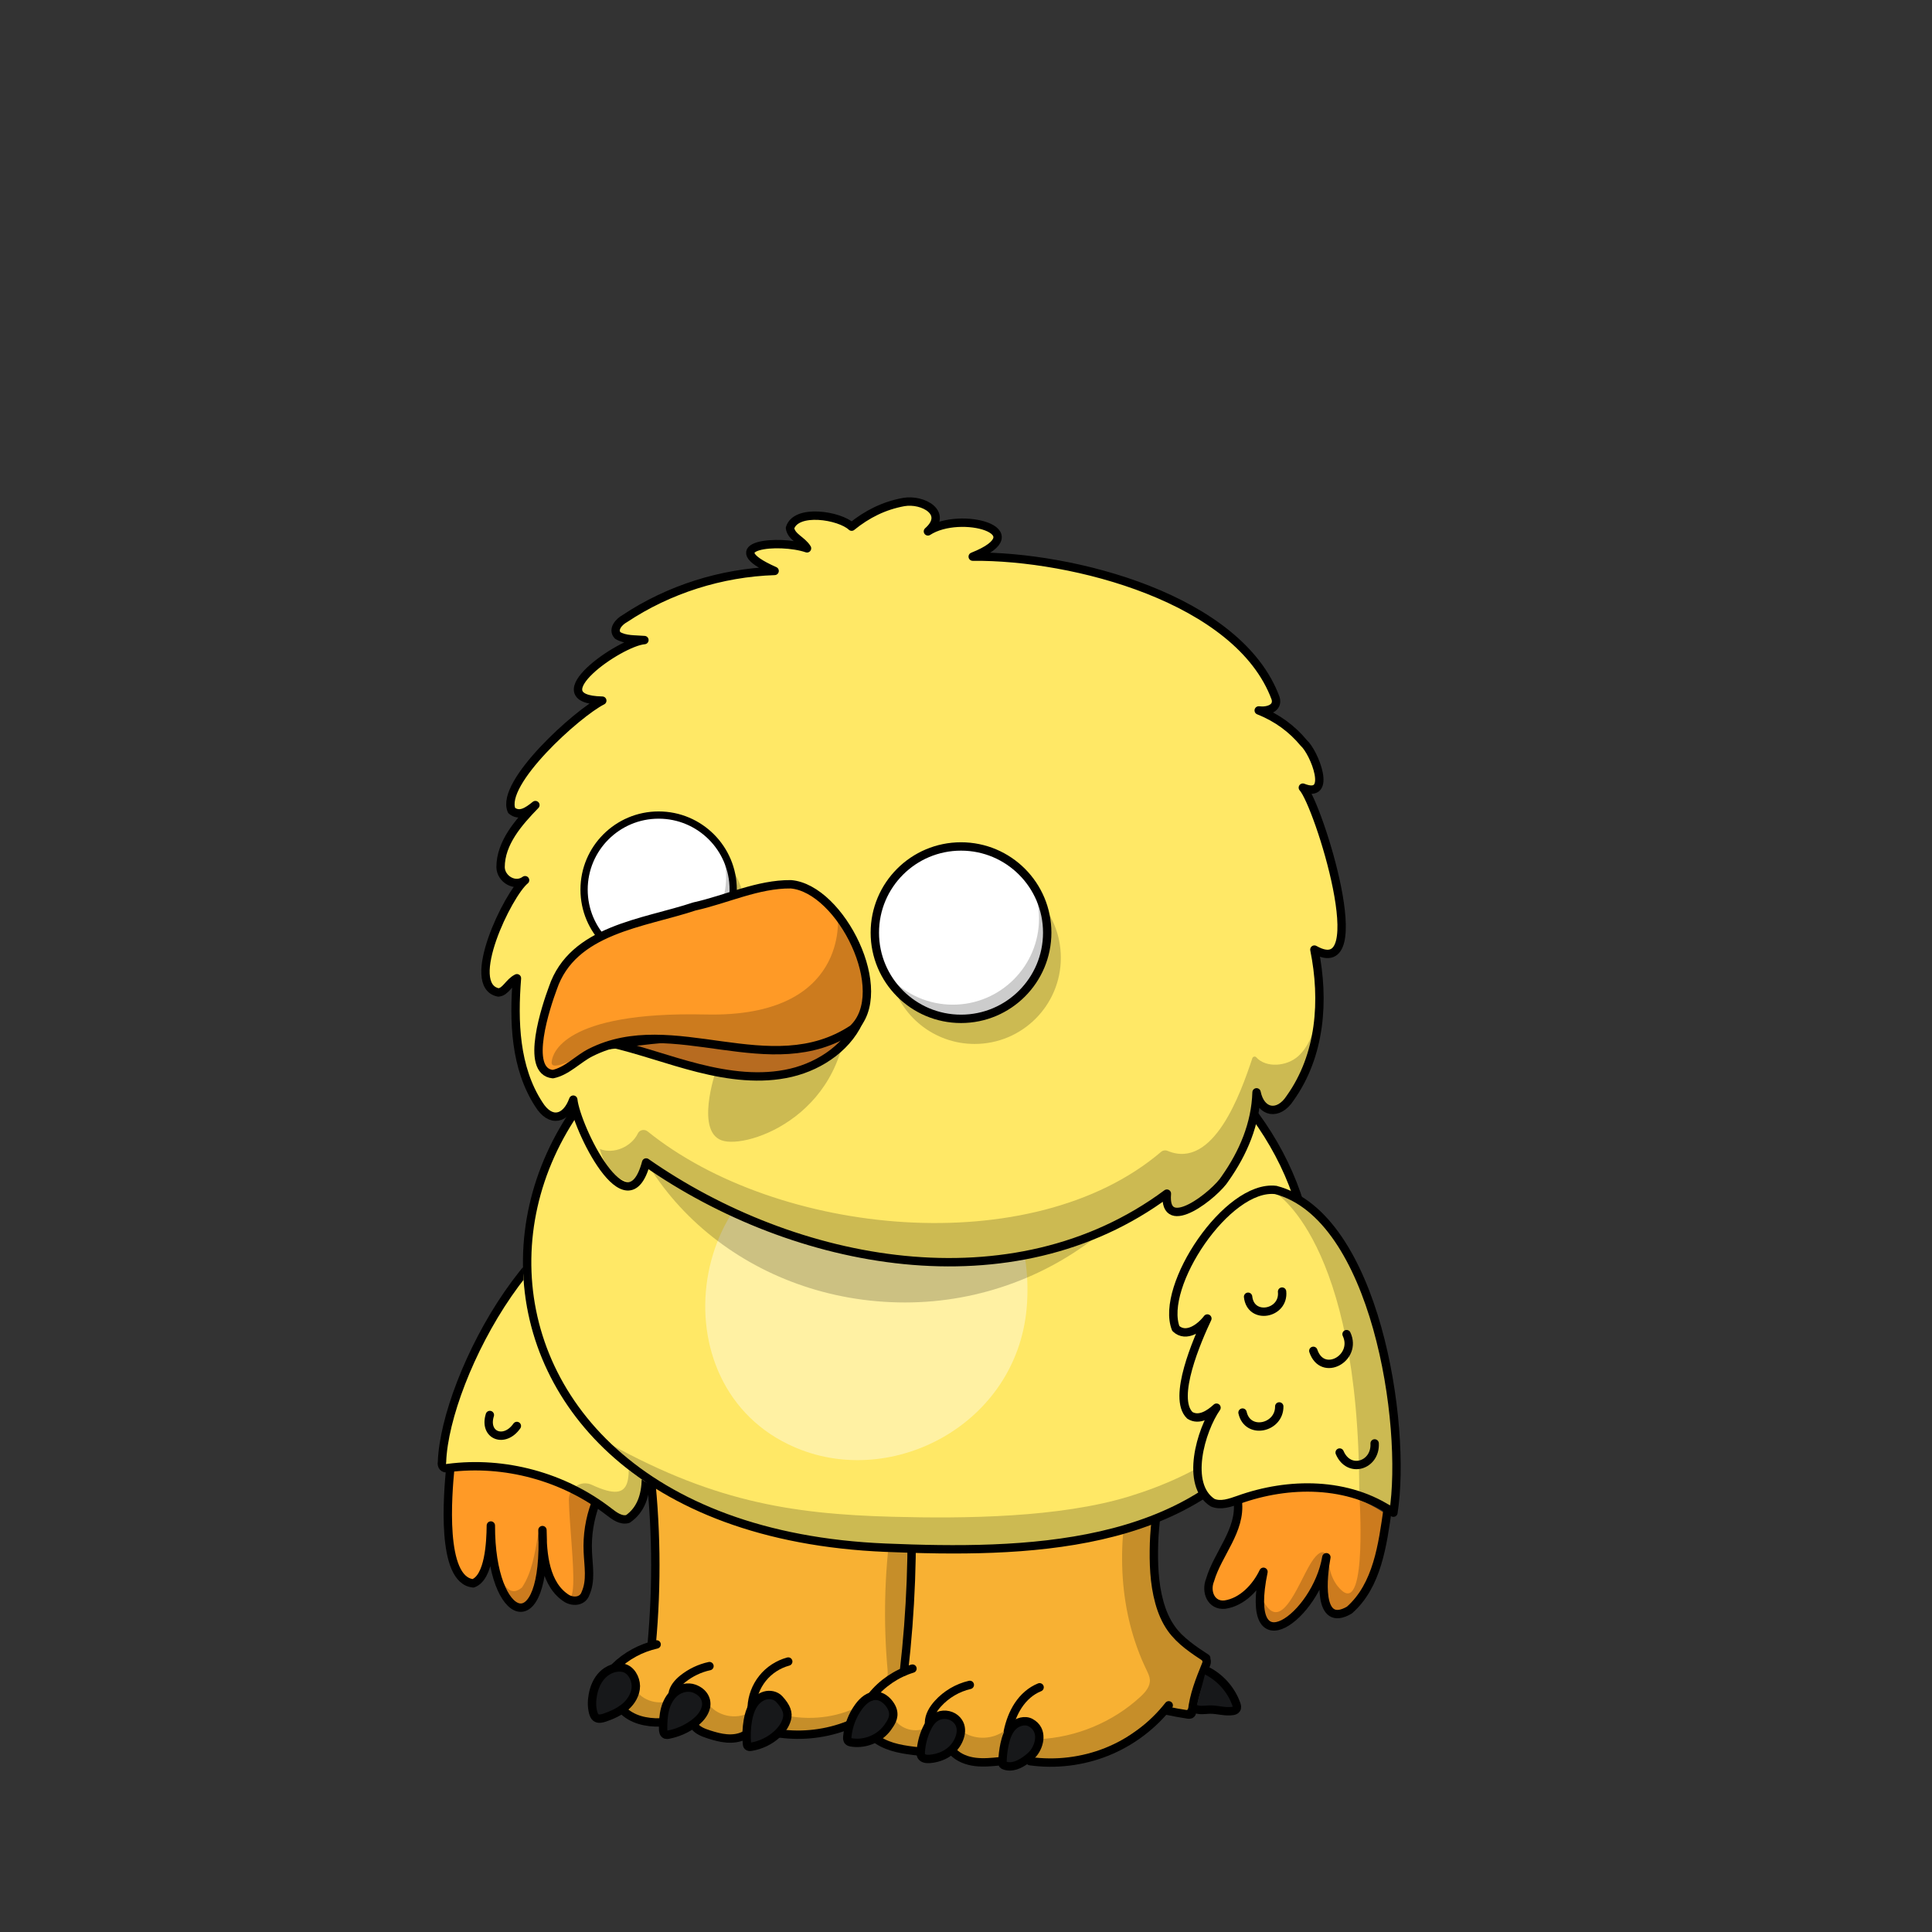 <svg xmlns="http://www.w3.org/2000/svg" xmlns:xlink="http://www.w3.org/1999/xlink" viewBox="0 0 3000 3000" width="100%" height="100%"><rect x="0" y="0" width="3000" height="3000" fill="#333333" stroke="none"/> <g id="Claws-Orange" class="legs">  <defs>   <style>    .leg-color {     fill: #f8b133;    }   </style>  </defs>  <g>   <g id="leg-color">    <path class="leg-color" d="M1016.12,2203.66c-7.74,4.52-11.87,13.42-12.9,22.32-1.03,8.9,.77,17.81,2.32,26.45,17.03,93.54,20.52,189.54,10.45,284.12-.39,3.74-.9,7.74-2.97,10.97-2.71,4.26-7.48,6.45-12,8.77-14.71,7.48-28.13,17.68-39.22,29.81,14.97,0,27.1,15.1,27.35,30.06,.26,14.97-8.77,28.9-20.26,38.58,14.97,12,34.32,18.32,54.58,17.68,6.71-14.58,14.19-28.77,22.19-42.58,6.97-12,15.1-24.39,27.74-29.93-7.61,4.26-13.55,11.23-16.64,19.22,10.32-2.58,22.32-1.81,30.19,5.42,7.48,6.97,9.29,18.32,7.1,28.39-2.19,10.06-7.61,18.84-13.03,27.48,13.93,7.87,29.55,13.03,45.55,15.1,8.39,1.03,17.81,1.03,24.39-4.39,6.71-5.55,8.39-14.97,10.58-23.48,4.26-16.77,15.48-35.22,32.77-35.22,11.87,0,22.19,9.81,25.55,21.16,3.23,11.35,.26,23.87-5.29,34.32,13.42,10.58,32.64,8,49.42,4.9,18.58-3.35,38.32-7.48,51.61-20.77,12.77-12.64,20.13-33.68,37.81-36.39,14.19-2.19,27.74,10.71,29.42,25.03,1.68,14.32-6.32,28.39-17.29,37.55,14.06,11.61,32,18.58,50.19,19.35,2.45,.13,5.16,.13,7.35-1.03,4.64-2.32,5.94-8.26,7.1-13.29,2.97-13.42,9.16-26.84,20.52-34.45,11.35-7.61,28.9-6.97,36.9,4.13,8.64,12.13,2.58,29.16-4.9,41.55-2.97,8.77,8.13,15.35,17.16,17.16,15.1,3.1,30.71,3.61,46.06,1.55,2.58-.39,5.29-.77,7.35-2.45,2.45-2.06,3.23-5.42,3.87-8.52,1.94-9.94,3.1-20.13,7.35-29.42,4.26-9.16,12.26-17.42,22.32-18.71,13.55-1.68,26.19,10.84,27.1,24.52,.9,13.55-8.13,26.58-20,33.16,35.87,14.06,77.03,7.1,112-8.9,34.97-16,65.42-40.39,96.64-62.97,1.94-1.42,4-2.84,6.32-3.61,8.26-2.45,16.52,5.03,25.03,4,9.03-1.16,14.06-10.84,17.42-19.35,6.97-17.29,13.81-34.58,20.77-51.87,.77-1.94,1.55-4,1.42-6.06-.26-3.1-2.45-5.55-4.64-7.87-13.29-14.06-26.45-28.39-39.48-42.71-10.84-11.87-21.81-24-28.51-38.58-8-17.68-9.03-37.55-8.77-56.9,.26-17.93,1.29-35.87,3.74-51.22,1.94-50.84,8.52-101.42,17.93-150.57,.13-10.84-8.26-23.1-18.84-25.93-58.71-16.13-93.29-65.8-378.05-65.8s-400.76,60.26-400.76,60.26Z" />   </g>   <g>    <path d="M924.51,2631.26c19.48,11.74,46.45,9.29,63.35-5.94,13.42,18.84,42.71,24,61.68,10.71,11.61,15.35,34.84,20.64,51.87,11.61,15.61,19.22,46.71,23.35,66.84,8.77,13.93,13.93,37.29,17.29,54.58,7.87,40.77,8,84.38,1.03,117.41-18.45,10.32-10.84,20.64-21.68,30.84-32.51,2.45-2.58,5.03-5.29,6.32-8.77,1.42-3.87,1.03-8.26,.77-12.39-6.58-73.55-4.77-147.87,5.16-221.02,2.97-22.19,6.84-44.51,14.97-65.55,1.16-3.23,2.84-6.58,5.81-8.13,4.26-2.19,9.81,.65,12.13,4.9,2.45,4.13,2.58,9.16,2.58,14.06,1.16,79.48-1.42,158.83-7.74,238.06-.65,8.64-1.42,17.29-4.52,25.42-7.1,18.84-25.16,30.71-41.16,42.71-7.61,5.68-15.23,12-19.48,20.52-4.26,8.52-4.39,19.74,2.19,26.71,9.94,10.58,27.35,5.42,40.64-.52,10.06,16.13,33.42,22.32,50.06,13.16,10.45,20.13,42.19,24.13,57.29,7.35,19.61,12.64,47.22,11.1,65.29-3.61,11.74,13.93,32.39,19.48,51.48,14.32,58.06-2.58,115.09-26.32,157.8-65.67,7.74-7.1,15.61-16.13,14.84-26.58-.39-5.16-2.71-9.94-4.9-14.58-44-90.71-47.09-194.31-24.13-292.5,6.32-26.97,34.06-91.87,38.45-92,7.61-.13,16.77,20.39,18.06,28s-.9,15.23-2.84,22.71c-17.81,66.45-21.42,136.64-10.58,204.64,3.74,23.74,9.42,47.61,21.29,68.64,11.87,21.03,30.58,38.84,53.8,45.42-2.19,5.55-4.52,11.1-6.71,16.77,28.64,5.03,51.61,32.13,52,61.16-21.29-5.94-46.45-11.23-63.87,2.32-2.58,2.06-5.03,4.52-8.13,5.68-9.03,3.48-18.19-4.9-27.74-5.81-10.19-1.03-19.1,6.58-26.84,13.16-43.61,36.9-99.09,60.51-156.12,64-17.29,1.03-34.97,.39-51.48,5.55-6.71,2.06-13.29,5.16-20.26,4.65s-14.32-6.32-13.16-13.16c-23.74,14.32-57.16,9.81-76.13-10.45-10.84,7.1-24.26,10.06-37.03,8.13-3.74-.52-7.61-1.68-10.06-4.52-2.45-2.84-2.58-7.87-.13-10.06-19.23,1.94-38.97-1.81-56.26-10.58-4.39-2.19-8.9-4.9-13.81-4.52-6.71,.52-11.74,6.71-18.32,8.64-8.64,2.71-18.58-3.35-21.55-11.87-2.97-8.52,.26-18.45,6.58-24.9-20.9,14.84-46.19,23.35-71.87,24.39-18.32,.65-37.42-2.32-54.58,4.13-8.77,3.35-16.9,9.03-26.19,9.81-9.29,.77-20.26-7.23-17.55-16.26-26.06,14.06-61.42,8.13-81.55-13.68-9.29,6.58-19.61,11.74-30.32,15.35-4,1.29-8.77,2.32-12.39,0-8-5.29-.13-18.32-3.48-27.22-21.42,9.29-48.51,3.1-63.74-14.58-9.16,6.71-19.35,13.81-30.71,12.64-11.1-1.16-20.65-15.61-8.77-36.13Z" style="isolation: isolate; opacity: .2;"/>   </g>   <g>    <path d="M1414.3,2312.69c3.74,94.45,.13,189.15-10.71,283.09" style="fill: none; stroke: #000; stroke-linecap: round; stroke-linejoin: round; stroke-width: 13px;"/>    <path d="M1011.87,2553.97c8.77-94.06,7.48-189.02-4-282.83-2.71-22.45-4.52-60.9,2.71-67.22h0s94.45-60.64,406.44-60.64,397.79,78.96,397.79,78.96c0,0-21.29,120.38-22.84,173.67-.9,30.97,0,62.32,8.26,92.13,4,14.45,9.81,28.52,18.58,40.77,13.81,19.35,34.32,32.9,54.19,45.93" style="fill: none; stroke: #000; stroke-linecap: round; stroke-linejoin: round; stroke-width: 13px;"/>    <path d="M967.74,2589.84c-11.48-2.45-23.87,2.45-32.13,10.84-8.39,8.39-13.03,19.74-15.1,31.35-1.68,9.16-1.81,18.71,.65,27.61,.77,2.71,1.94,5.68,4.13,7.35,3.87,2.97,9.42,1.55,14.06,0,11.48-4,22.97-9.16,32.13-17.16,9.16-8.13,15.87-19.61,15.87-31.74-.13-12.26-7.87-25.81-19.61-28.26Z" style="fill: #17181a; stroke: #000; stroke-linecap: round; stroke-linejoin: round; stroke-width: 13px;"/>    <path d="M1078.06,2622.1c-9.68-3.61-21.16-.9-29.29,5.42s-13.29,16-16,26.06c-2.71,10.06-3.1,20.52-3.1,30.84,0,3.61,.65,8,4.13,9.16,1.29,.39,2.84,.26,4.13,0,14.06-2.71,27.48-8.52,39.1-17.03,8.77-6.45,16.64-14.84,19.1-25.42,2.45-10.58-2.45-23.1-18.06-29.03Z" style="fill: #17181a; stroke: #000; stroke-linecap: round; stroke-linejoin: round; stroke-width: 13px;"/>    <path d="M1210.18,2638.48c-5.55-6.06-14.71-7.87-22.58-5.55-7.87,2.32-14.32,8.26-18.45,15.23s-6.45,15.1-7.87,23.1c-2.06,12-2.58,24.26-1.42,36.39,.13,1.29,.26,2.71,1.16,3.61,1.42,1.55,3.74,1.42,5.68,1.03,14.71-2.45,28.64-9.16,39.74-19.22,7.1-6.45,13.03-14.45,15.48-23.74,2.45-9.29-.39-18.45-11.74-30.84Z" style="fill: #17181a; stroke: #000; stroke-linecap: round; stroke-linejoin: round; stroke-width: 13px;"/>    <path d="M1381.4,2646.22c-4.9-6.71-12.13-12.39-20.39-12.9-11.23-.77-20.9,7.61-27.61,16.77-9.94,13.55-16.13,29.81-17.68,46.45-.26,2.58-.26,5.55,1.68,7.23,1.16,1.16,2.84,1.42,4.39,1.81,18.45,3.1,38.19-3.48,51.22-16.9,3.35-3.35,6.19-7.23,8.77-11.35,4.64-7.23,9.42-17.55-.39-31.1Z" style="fill: #17181a; stroke: #000; stroke-linecap: round; stroke-linejoin: round; stroke-width: 13px;"/>    <path d="M1483.46,2668.55c-8.26-6.84-20.9-7.87-29.93-2.32-7.1,4.26-11.74,11.74-15.1,19.35-4.9,10.71-7.74,22.32-8.64,34.19-.13,2.32-.26,4.77,.77,6.84,2.19,4.39,8.26,5.03,13.16,4.65,14.32-1.16,28.64-7.1,37.93-18.19,9.16-10.97,17.16-31.61,1.81-44.51Z" style="fill: #17181a; stroke: #000; stroke-linecap: round; stroke-linejoin: round; stroke-width: 13px;"/>    <path d="M1600.49,2675c-8.9-4.9-20.64-1.42-27.74,5.68-7.23,7.23-10.58,17.29-12.77,27.1-2.06,9.55-3.23,19.35-3.35,29.16,0,1.03,0,2.06,.52,2.84,.52,.65,1.29,1.03,2.06,1.42,5.68,2.32,12.26,2.06,18.06,.13s11.23-5.16,16.13-8.77c4.13-2.97,8-6.19,11.23-10.06,10.19-12.39,15.74-36.64-4.13-47.48Z" style="fill: #17181a; stroke: #000; stroke-linecap: round; stroke-linejoin: round; stroke-width: 13px;"/>    <path d="M1019.61,2553.45c-24.39,5.42-47.09,17.68-64.9,35.22" style="fill: none; stroke: #000; stroke-linecap: round; stroke-linejoin: round; stroke-width: 13px;"/>    <path d="M965.93,2654.35c7.35,7.87,17.16,13.29,27.48,16.39s21.16,4.13,32,3.87" style="fill: none; stroke: #000; stroke-linecap: round; stroke-linejoin: round; stroke-width: 13px;"/>    <path d="M1101.67,2587.13c-15.1,3.23-29.29,10.06-41.29,19.61-7.61,6.19-14.71,14.19-16,23.87" style="fill: none; stroke: #000; stroke-linecap: round; stroke-linejoin: round; stroke-width: 13px;"/>    <path d="M1077.41,2678.87c5.03,7.87,14.45,11.48,23.35,14.32,8.9,2.84,17.93,5.42,27.35,6.19,9.29,.77,18.97-.26,27.35-4.52" style="fill: none; stroke: #000; stroke-linecap: round; stroke-linejoin: round; stroke-width: 13px;"/>    <path d="M1167.21,2650.74c.77-16.13,6.71-32,16.9-44.64,10.06-12.64,24.26-21.81,39.87-26.06" style="fill: none; stroke: #000; stroke-linecap: round; stroke-linejoin: round; stroke-width: 13px;"/>    <path d="M1210.18,2691.64c36.13,5.03,73.67,.52,107.61-13.03" style="fill: none; stroke: #000; stroke-linecap: round; stroke-linejoin: round; stroke-width: 13px;"/>    <path d="M1416.88,2591c-24.9,7.61-47.35,22.84-63.48,43.09" style="fill: none; stroke: #000; stroke-linecap: round; stroke-linejoin: round; stroke-width: 13px;"/>    <path d="M1363.21,2702.09c18.58,12.13,41.55,15.1,63.48,17.55" style="fill: none; stroke: #000; stroke-linecap: round; stroke-linejoin: round; stroke-width: 13px;"/>    <path d="M1505.91,2616.29c-18.97,4.39-36.51,14.71-49.55,29.16-7.35,8.13-13.55,18.19-13.81,29.16" style="fill: none; stroke: #000; stroke-linecap: round; stroke-linejoin: round; stroke-width: 13px;"/>    <path d="M1479.98,2720.41c8.9,9.16,21.68,13.93,34.45,15.48s25.68,.26,38.45-1.03" style="fill: none; stroke: #000; stroke-linecap: round; stroke-linejoin: round; stroke-width: 13px;"/>    <path d="M1614.29,2620.03c-13.55,5.42-24.9,15.61-33.03,27.87s-13.16,26.19-16.26,40.51" style="fill: none; stroke: #000; stroke-linecap: round; stroke-linejoin: round; stroke-width: 13px;"/>    <path d="M1814.8,2648.03c-25.03,31.87-58.45,57.03-96.13,72.13-37.68,15.1-79.22,20.13-119.22,14.58" style="fill: none; stroke: #000; stroke-linecap: round; stroke-linejoin: round; stroke-width: 13px;"/>    <path d="M1811.7,2656.29c10.84,2.32,21.68,4.26,32.64,5.94,1.94,.26,4.26,.52,5.55-1.03,.9-1.03,1.03-2.32,1.16-3.74,2.45-25.03,12-48.9,21.42-72.13,1.03-2.45,1.94-5.29,.77-7.61" style="fill: none; stroke: #000; stroke-linecap: round; stroke-linejoin: round; stroke-width: 13px;"/>    <path d="M1872.73,2593.71c21.68,10.45,38.97,29.81,46.97,52.39,.9,2.45,1.68,5.42,.13,7.74-1.16,1.94-3.61,2.58-5.81,2.97-11.61,1.81-23.35-2.32-35.1-2.19-7.48,.13-15.1,1.81-22.06-.77" style="fill: #17181a; stroke: #000; stroke-linecap: round; stroke-linejoin: round; stroke-width: 13px;"/>   </g>  </g> </g> <g id="Budgie" class="body">  <defs>   <style>    .arm-back {     clip-path: url(#body-mask);    }    .body-color {     fill: #ffe866;    }   </style>   <clipPath id="body-mask">    <path d="M-4.12-7.09V3001.65H3004.63V-7.09H-4.12ZM1984.53,2213.42c-.08,.16-.17,.31-.27,.47-30.48,47.42-70.8,86.66-119.83,116.65-43.22,26.43-94.82,46.6-153.36,59.93-73.99,16.86-151.98,21.84-229.08,21.84-36,0-71.79-1.09-106.93-2.55-90.37-3.74-173.08-18.89-245.8-45.04-67.81-24.38-126.72-58.18-175.09-100.46-89.63-78.33-140.09-183.92-142.08-297.32-1-56.94,10.08-113.17,32.93-167.11,23.43-55.3,58.2-105.64,103.34-149.61,99.49-96.9,240.89-154.94,408.92-167.84,116.72-14.3,236.82,3.55,347.32,51.62,53.09,23.1,102.19,52.5,145.91,87.4,44.3,35.34,82.05,75.5,112.19,119.35,47.12,68.55,73.82,142.75,79.36,220.52,6,84.22-13.36,169.06-57.53,252.15Z" style="fill: #78ff31;"/>   </clipPath>  </defs>  <g>   <path class="body-color" d="M1357.92,1488.85c-699.33,69.67-742.16,875.71,17.42,914.42,213.54,10.84,484.88,9.42,603.46-192.9,230.7-393.66-204.64-763.07-620.88-721.52Z" />   <path d="M1300.76,1774.52c-240.89,40.26-283.6,390.82-56.26,477.01,150.83,57.16,339.47-46.19,350.31-228.38,11.23-187.61-128.38-276.38-294.05-248.64Z" style="fill: #fff; isolation: isolate; opacity: .4;"/>   <path d="M2009.37,2128.95c-48.13,101.42-149.16,162.06-256.51,194.83-107.35,32.77-253.93,34.45-366.18,31.48-160.64-4.26-284.89-24.39-455.59-122.06,71.74,61.55,161.8,119.35,253.93,140.64s202.44,33.93,296.89,35.35c106.06,1.68,208.77-7.1,307.21-46.45,98.45-39.35,191.22-109.16,220.25-233.8Z" style="isolation: isolate; opacity: .2;"/>   <path d="M1357.92,1488.85c-700.75,53.68-743.33,882.93,17.42,914.42,213.67,8.9,476.63,4.39,603.46-192.9,214.18-402.95-205.67-772.49-620.88-721.52Z" style="fill: none; stroke: #000; stroke-linecap: round; stroke-linejoin: round; stroke-width: 13px;"/>      <path id="neck-shadow" d="M1704.6,1534c-110.5-48.07-230.6-65.92-347.32-51.62-166.84,12.81-307.41,70.12-406.78,165.79,24.12,210.34,218.57,374.29,454.89,374.29s441.43-173.08,456.49-391.73c-3.75-3.14-7.52-6.26-11.37-9.32-43.72-34.9-92.82-64.3-145.91-87.4Z" style="opacity: .2;"/>  </g> </g> <g id="Big-Bird-Arms" class="arms">  <defs>   <style>   </style>  </defs>  <g>   <g class="arm-front">    <g>     <path class="arm-color" d="M2004.61,1857.98c-15.48-9.16-35.22-8.9-52.26-2.97-16.9,6.06-31.61,17.29-44.77,29.68-20.9,19.61-38.97,42.06-51.61,65.93-16.77,30.45-34.06,63.22-30.84,97.8,.65,6.06,2.06,12.64,6.97,16.39,6.45,5.03,16.13,2.58,22.84-1.81,6.84-4.39,12.64-10.58,20.13-13.93-16.13,39.22-32.26,79.22-35.35,121.67-.77,9.29-.26,19.74,6.45,26.32,6.19,6.19,16.52,6.71,24.9,3.48,8.26-3.1,15.1-9.16,21.68-15.1-15.87,31.35-32,64.13-32.13,99.22,0,16.52,4.64,34.71,18.45,43.74,18.97,12.39,43.61,2.19,64.64-5.94,45.16-17.55,95.87-24.77,142.32-11.23,26.71,7.87,51.09,22.19,75.09,36.26,10.58-17.29,10.06-38.97,9.03-59.22-3.61-70.06-10.19-140.25-27.74-208.25-17.68-67.87-46.71-133.67-91.74-187.48-10.58-12.39-23.35-21.16-46.06-34.58Z" style="fill: #ffe866;"/>     <path d="M2154.8,2352.93c-1.16,25.29-8.39,49.93-16,74.06-8.64,27.1-19.23,56-43.22,71.35-9.16,5.81-22.32,8.77-29.81,.9-2.45-2.58-4-6.06-5.03-9.29-4-10.84-6.71-22.06-8.26-33.55-13.29,29.55-38.45,53.68-68.38,66.06-3.48,1.42-7.23,2.71-10.97,1.81-5.29-1.29-8.64-6.58-10.84-11.48-7.1-15.87-9.81-33.81-7.74-51.22-8.52,8.77-17.29,17.81-28.26,23.1-11.1,5.29-24.9,6.45-34.97-.39-14.06-9.42-15.74-29.81-10.19-45.68,5.55-16,16.77-29.03,24.64-43.87,7.35-13.81,11.74-29.29,12.77-45.03,.39-4.52,.39-9.29,2.97-13.03,2.45-3.74,6.97-5.68,11.23-7.35,70.71-28,155.61-23.22,222.06,23.61Z" style="fill: #ff9a26;"/>    </g>    <g>     <path d="M1874.81,2047.39c-10.84,14.19-32.77,30.71-49.03,15.48-25.42-65.03,79.74-223.99,155.22-215.09,154.83,40.39,204.25,363.73,182.7,501.14-69.8-48.51-162.7-48-240.51-20-13.03,4.52-27.48,9.81-40.26,4.39-43.22-27.74-18.32-112.51,6.06-147.48-10.71,9.94-27.1,20.9-41.42,11.87-27.87-26.97,11.87-117.67,27.22-150.32Z" style="fill: none; stroke: #000; stroke-linecap: round; stroke-linejoin: round; stroke-width: 13px;"/>     <path d="M2154.8,2342.99c-7.87,54.97-15.87,118.83-59.48,157.16-50.84,29.55-40.9-54.45-35.74-82.06-15.35,91.61-129.41,176.38-97.67,22.58-11.35,23.87-33.03,47.09-60,50.97-21.42,2.19-30.19-20.13-22.97-38.06,12-41.16,48.39-77.16,43.1-122.32" style="fill: none; stroke: #000; stroke-linecap: round; stroke-linejoin: round; stroke-width: 13px;"/>     <g>      <path d="M2134.54,2241.32c1.81,34.19-40,47.74-54.32,14.19" style="fill: none; stroke: #000; stroke-linecap: round; stroke-linejoin: round; stroke-width: 13px;"/>      <path d="M1986.42,2183.9c.39,33.68-49.16,44.77-57.03,9.55" style="fill: none; stroke: #000; stroke-linecap: round; stroke-linejoin: round; stroke-width: 13px;"/>      <path d="M2090.93,2071.65c17.42,37.16-37.42,68-51.61,25.93" style="fill: none; stroke: #000; stroke-linecap: round; stroke-linejoin: round; stroke-width: 13px;"/>      <path d="M1990.8,2005.59c3.61,34.71-48.77,44.77-52.77,8" style="fill: none; stroke: #000; stroke-linecap: round; stroke-linejoin: round; stroke-width: 13px;"/>     </g>    </g>    <path d="M1978.48,1850.85s132.14,73.41,132.14,466.45c0,0,13.06,187.92-27.11,152.47-19.2-16.94-20.33-44.05-20.33-44.05,0,0-3.39-31.62-23.72-4.52s-48.56,120.85-77.93,64.38c0,0-2.26,70.02,48.56,20.33s46.31-68.89,46.31-68.89c0,0-7.91,83.58,31.62,65.51s59.86-124.24,64.38-141.18,15.81-16.94,16.94-32.75,0-440.47-190.87-477.74Z" style="opacity: .2;"/>   </g>   <g class="arm-back">    <g>     <path class="arm-color" d="M988.9,1872.32c-30.71-4.9-60.77,10.45-87.74,25.93-20.39,11.74-41.03,24.26-57.03,42.97-84.77,88.38-141.93,202.7-161.93,323.47-.77,4.39-1.16,9.55,2.06,12.64,3.1,2.84,7.74,2.32,11.74,1.55,21.16-3.61,42.32-7.35,63.74-6.71,30.71,.9,60.38,10.84,89.54,20.64,24.9,8.39,49.93,16.9,72.13,30.97,15.23,9.68,28.9,21.93,44.9,30.32,2.71,1.42,5.55,2.71,8.52,2.58,5.81-.39,9.68-6.06,12.39-11.35,19.61-38.84,22.97-85.67,9.03-126.96,2.58,8.64,10.32,15.74,19.23,17.55,8.9,1.81,18.71-1.55,24.52-8.52,4.64-5.42,6.71-12.52,8.39-19.48,9.68-40.51,8.13-82.84,6.58-124.38,4.13,12.52,17.29,25.16,29.16,19.35,5.03-2.45,8.13-7.48,10.32-12.52,7.87-17.93,7.35-38.32,5.03-57.8-4.52-37.03-15.35-73.29-31.87-106.58-10.84-22.45-27.61-45.55-78.71-53.68Z" style="fill: #ffe866;"/>     <path d="M697.43,2279.14c-6.45,38.71-7.87,78.19-4,117.29,1.03,11.23,2.71,22.45,6.84,32.9,4.26,10.45,11.48,20,21.55,24.9,3.48,1.68,7.35,2.97,11.23,2.32,8.52-1.29,13.29-10.45,16.13-18.58,7.23-20.9,11.23-43.09,11.74-65.29,1.16,13.68,2.71,27.35,4.52,41.03,3.48,25.42,8.64,51.87,25.42,71.22,3.35,3.87,7.35,7.48,12.26,8.77,7.74,2.06,16-2.19,21.03-8.39,5.03-6.19,7.23-14.19,9.16-21.93,4.77-19.48,7.61-39.48,8.77-59.61,1.42,14.71,2.97,29.55,7.48,43.48,4.52,14.06,12.26,27.48,24.26,36.13,8.64,6.19,21.42,9.29,29.29,2.19,2.71-2.45,4.39-5.81,5.68-9.16,13.93-34.58-3.48-74.58,5.03-110.83,2.06-8.64,5.42-16.9,8.52-25.16,.77-2.19,1.55-4.65,.9-6.84-.77-2.32-2.97-3.74-5.03-5.03-18.32-11.74-36.9-23.48-57.68-30.32-17.03-5.55-34.97-7.61-52.51-11.48-21.03-4.77-41.68-12.39-63.22-12.39-13.68,0-27.1,3.1-47.35,4.77Z" style="fill: #ff9a26;"/>    </g>    <path d="M1033.41,1895.93c20.26,43.87,56.26,133.03,10.06,156.64-10.06,5.16-16,16.13-14.45,27.35,6.32,48.64,10.19,116.77-41.42,123.61-8.9,1.16-15.23,9.16-14.71,18.19,4.64,72.26,15.35,116.12-53.68,84-17.03-8-36.39,4.77-35.87,23.61,2.19,82.84,28.26,233.28-37.42,101.54-.65-1.29-2.58-1.29-3.1,.13h0c-.65,1.81-3.48,1.29-3.23-.65,1.16-15.61,.9-31.22-.65-46.84-.26-1.94-2.97-2.06-3.35-.13-5.16,27.87-9.29,57.93-24.9,81.42-.13,.13-.26,.26-.39,.39-16.26,13.68-26.84-.52-33.29-16.9-.77-1.94-3.61-1.16-3.23,.9,4.9,25.93,15.61,57.8,36.64,52.39,.26-.13,.52-.13,.65-.39,13.16-11.35,20.39-39.48,28.39-56.51,.52-1.03,1.94-1.29,2.71-.52,9.03,8.9,14.45,20.9,22.58,30.71,24.52,29.03,53.8,12,51.09-23.74-.9-37.68-11.74-82.19,14.06-113.8,.65-.77,1.94-.77,2.58,0,16.26,18.58,47.48,31.48,60.64,2.84,18.71-34.45,8-76.64-3.74-114.32-.39-1.16,.65-2.45,1.94-2.19,16.26,3.1,33.29,15.1,46.97,6.06,21.42-14.97,10.32-109.42,10.71-139.74,0-.77,.65-1.42,1.42-1.68,11.87-2.45,22.84,12.26,35.1,10.58,.26,0,.39-.13,.65-.13,44.51-22.45-11.74-158.19-49.8-204.77-1.42-1.42-3.87,0-2.97,1.94Z" style="isolation: isolate; opacity: .2;"/>    <g>     <path d="M1052.12,2079.54c81.67,110.32,55.87-184.12-46.32-203.48-157.54-36.64-314.7,260.63-319.47,394.05-1.29,6.32,2.58,11.23,9.29,9.42,87.87-11.48,179.99,13.55,249.93,67.87,8.64,6.71,18.97,14.32,29.42,11.23,41.29-28.52,27.1-91.48,19.1-135.61,69.67,69.29,62.58-104.64,58.06-143.48Z" style="fill: none; stroke: #000; stroke-linecap: round; stroke-linejoin: round; stroke-width: 13px;"/>     <path d="M699.1,2280.69c-3.61,38.45-15.35,172.9,35.61,177.93,24.64-9.03,27.22-63.48,27.48-89.8-.52,152.12,87.61,184.51,80.13,7.1-.13,36.64,4.13,85.29,38.06,106.32,10.45,5.94,24.64,4.26,28.77-7.87,9.03-19.87,4.52-42.97,3.61-64.77-1.16-25.42,2.84-50.97,11.74-74.84" style="fill: none; stroke: #000; stroke-linecap: round; stroke-linejoin: round; stroke-width: 13px;"/>     <g>      <path d="M964.9,1960.19c-27.48,23.22-5.29,56.51,25.68,37.03" style="fill: none; stroke: #000; stroke-linecap: round; stroke-linejoin: round; stroke-width: 13px;"/>      <path d="M853.94,2056.83c-19.74,29.55,7.74,57.16,31.48,26.71" style="fill: none; stroke: #000; stroke-linecap: round; stroke-linejoin: round; stroke-width: 13px;"/>      <path d="M916.26,2181.21c-8.9,31.35,25.29,35.61,42.45,16" style="fill: none; stroke: #000; stroke-linecap: round; stroke-linejoin: round; stroke-width: 13px;"/>      <path d="M760.65,2197.21c-9.94,31.87,22.71,44.51,41.93,17.03" style="fill: none; stroke: #000; stroke-linecap: round; stroke-linejoin: round; stroke-width: 13px;"/>     </g>    </g>   </g>  </g> </g> <g id="Big-Bird" class="head">  <g>   <path class="head-color" d="M1322.43,817.78c-18.45-17.42-86.45-28.51-95.74,2.19,2.19,14.32,18.58,18.58,26.45,31.48-43.35-14.71-142.06-5.42-50.32,35.1-82.71,2.71-164.51,28.64-232.76,74.06-9.03,4.9-19.48,16.77-10.97,26.06,12,7.23,26.58,5.94,41.55,7.23-38.45,3.1-165.67,92.25-65.42,94.06-38.32,19.1-159.35,127.99-140.77,170.57,12.39,10.19,25.03,1.16,36.9-8.39-25.68,26.45-54.06,58.45-54.06,96.51,.39,18.32,22.45,31.74,38.06,20.13-26.45,21.42-95.22,163.22-41.55,174.32,11.48-.77,16.39-15.87,28.9-22.06-5.29,67.09-3.1,138.7,33.93,195.73,18.19,29.29,42.32,23.74,53.55-7.23,4.39,42.06,83.87,207.48,113.16,97.54,230.83,161.15,568.88,226.44,808.61,48.39-5.94,65.67,76,.26,90.58-23.61,27.87-39.61,47.09-84.38,48.64-133.67,6.58,32.26,34.06,36.77,52,9.16,47.74-66.84,53.68-152.25,37.81-230.83,93.67,53.16,6.06-225.41-17.93-251.47,47.09,18.97,17.93-54.84,1.29-69.55-17.81-21.55-41.03-38.97-69.8-50.32,14.06,1.81,30.71-3.61,26.19-18.97-57.16-154.57-314.31-221.41-470.3-219.86,99.74-39.61-19.35-72-69.55-39.22,32.39-28.51-7.74-50.84-37.68-45.55-30.45,5.55-56.77,18.71-80.77,38.19Z" style="fill: #ffe866;"/>   <path d="M2046.92,1570.14c-5.16,25.29-11.61,52.13-30.97,69.8-17.81,16.13-50.06,18.71-65.29,1.81-1.68-1.94-5.03-1.16-5.94,1.16-18.19,54.84-60.38,173.8-131.48,144.25-3.48-1.55-7.74-.9-10.45,1.55-200.64,170.83-596.11,130.32-797-31.74-5.03-4.13-12.77-2.58-15.35,3.1-9.81,20.39-37.29,32.9-59.09,24,20.77,74.84,85.93,52.9,68.9,25.03,231.09,149.03,585.78,228.76,815.45,43.48-23.48,106.45,140.77-52,138.45-150.06-.9,14.97,19.87,23.61,34.06,17.81,37.93-22.58,52.26-89.29,58.71-150.19Z" style="isolation: isolate; opacity: .2;"/>   <path d="M1322.43,817.78c-18.45-17.42-86.45-28.51-95.74,2.19,2.19,14.32,18.58,18.58,26.45,31.48-43.35-14.71-142.06-5.42-50.32,35.1-82.71,2.71-164.51,28.64-232.76,74.06-9.03,4.9-19.48,16.77-10.97,26.06,12,7.23,26.58,5.94,41.55,7.23-38.45,3.1-165.67,92.25-65.42,94.06-38.32,19.1-159.35,127.99-140.77,170.57,12.39,10.19,25.03,1.16,36.9-8.39-25.68,26.45-54.06,58.45-54.06,96.51,.39,18.32,22.45,31.74,38.06,20.13-26.45,21.42-95.22,163.22-41.55,174.32,11.48-.77,16.39-15.87,28.9-22.06-5.29,67.09-3.1,138.7,33.93,195.73,18.19,29.29,42.32,23.74,53.55-7.23,4.39,42.06,83.87,207.48,113.16,97.54,230.83,161.15,568.88,226.44,808.61,48.39-5.94,65.67,76,.26,90.58-23.61,27.87-39.61,47.09-84.38,48.64-133.67,6.58,32.26,34.06,36.77,52,9.16,47.74-66.84,53.68-152.25,37.81-230.83,93.67,53.16,6.06-225.41-17.93-251.47,47.09,18.97,17.93-54.84,1.29-69.55-17.81-21.55-41.03-38.97-69.8-50.32,14.06,1.81,30.71-3.61,26.19-18.97-57.16-154.57-314.31-221.41-470.3-219.86,99.74-39.61-19.35-72-69.55-39.22,32.39-28.51-7.74-50.84-37.68-45.55-30.45,5.55-56.77,18.71-80.77,38.19Z" style="fill: none; stroke: #000; stroke-linecap: round; stroke-linejoin: round; stroke-width: 13px;"/>  </g> </g> <g id="Big-Beak" class="face">  <defs>   <style>    .eye-blink, .eye-pupil {     opacity: 0;    }    @keyframes blink-shut {     0% { opacity: 0; }     40% { opacity: 0; }     41% { opacity: 1; }     50% { opacity: 1; }     51% { opacity: 0; }     100% { opacity: 0; }    }    @keyframes blink-open {     0% { opacity: 1; }     40% { opacity: 1; }     41% { opacity: 0; }     50% { opacity: 0; }     51% { opacity: 1; }     100% { opacity: 1; }    }    .eye-blink {     animation-duration: 2s;     animation-name: blink-shut;     animation-fill-mode: forwards;     animation-iteration-count: infinite;    }    .eye-pupil {     animation-duration: 2s;     animation-name: blink-open;     animation-fill-mode: forwards;     animation-iteration-count: infinite;    }    @keyframes beak-open {     0% { transform: rotate(0deg) }     40% { transform: rotate(0deg) }     50% { transform: rotate(-8deg) }     60% { transform: rotate(0deg) }     70% { transform: rotate(-8deg) }     80% { transform: rotate(0deg) }     100% { transform: rotate(0deg) }    }    #beak-bottom {     transform-origin: 1265px 1573px;     animation-duration: 1.8s;     animation-name: beak-open;     animation-fill-mode: forwards;     animation-iteration-count: infinite;    }   </style>  </defs>  <g>   <g>    <circle cx="1492.27" cy="1448.22" r="133.84" style="fill: #fff; stroke: #000; stroke-miterlimit: 10; stroke-width: 13px;"/>    <circle class="eye-pupil" cx="1455" cy="1444.83" r="52.57"/>    <path d="M1609.48,1393.99c2.55,10.32,3.91,21.1,3.91,32.21,0,73.92-59.92,133.84-133.84,133.84-37.68,0-71.72-15.58-96.04-40.64,14.42,58.36,67.11,101.63,129.92,101.63,73.92,0,133.84-59.92,133.84-133.83,0-36.23-14.41-69.1-37.79-93.2Z" style="opacity: .2;"/>   </g>   <g>    <circle cx="1022.73" cy="1381.39" r="115.78" style="fill: #fff; stroke: #000; stroke-miterlimit: 10; stroke-width: 11.25px;"/>    <circle class="eye-pupil" cx="990.49" cy="1378.46" r="45.48"/>    <path d="M1124.14,1334.47c2.21,8.93,3.38,18.26,3.38,27.86,0,63.94-51.84,115.78-115.78,115.78-32.6,0-62.04-13.48-83.09-35.16,12.47,50.48,58.06,87.92,112.4,87.92,63.94,0,115.78-51.84,115.78-115.78,0-31.35-12.46-59.78-32.69-80.62Z" style="opacity: .2;"/>   </g>   <path id="beak-shadow" d="M1111.81,1662.33s-34.63,99.52,12.86,109.56c47.49,10.04,205.7-51.71,189.45-234.74s-202.31,125.18-202.31,125.18Z" style="opacity: .2;"/>   <g>    <g id="beak-bottom">     <path d="M944.48,1618.9c47.28,10.55,92.94,27.72,140,39.56,47.06,11.84,96.68,18.45,143.87,7.32,47.19-11.14,91.75-42.33,108.67-87.73-33.79,28.57-79.45,39.02-123.56,40.26-44.11,1.11-88.08-6.17-132.17-9.06-44.22-2.76-89.99-.83-136.81,9.65Z" style="fill: #b76b20; stroke: #000; stroke-linecap: round; stroke-linejoin: round; stroke-width: 13px;"/>     <path d="M1194.17,1556.66s-103.06,11.37-173.66,32c-70.6,20.63-107.43,36.91-76.99,34.36,30.43-2.55,94.45-16.21,164.12-9.7,69.67,6.52,173.49,22.24,227.81-35.21,0,0-14.4-30.1-141.27-21.45Z" style="fill: #773e05; stroke: #000; stroke-linecap: round; stroke-linejoin: round; stroke-width: 13px;"/>    </g>    <g id="beak-top">     <path d="M1324.11,1597.88c61.93-57.29-18.45-218.18-96-224.77-51.22-.52-100.25,23.48-149.93,34.45-79.35,26.45-188.77,35.35-219.73,126.83-9.81,26.45-44.77,129.16,0,133.54,22.19-4.64,38.58-23.35,58.45-33.42,128.38-65.16,279.09,47.87,407.21-36.64Z" style="fill: #ff9a26;"/>     <path d="M1300.83,1422.81s18.64,157.55-204.99,152.47-237.18,62.68-238.87,71.15,0,15.25,42.35-5.08,89.79-44.05,186.35-23.72,228.71,27.11,260.89-60.99c8.47-45.74-8.47-94.87-45.74-133.84Z" style="opacity: .2;"/>     <path d="M1324.11,1597.88c61.93-57.29-18.45-218.18-96-224.77-51.22-.52-100.25,23.48-149.93,34.45-79.35,26.45-188.77,35.35-219.73,126.83-9.81,26.45-44.77,129.16,0,133.54,22.19-4.64,38.58-23.35,58.45-33.42,128.38-65.16,279.09,47.87,407.21-36.64Z" style="fill: none; stroke: #000; stroke-linecap: round; stroke-linejoin: round; stroke-width: 13px;"/>    </g>   </g>   <line class="eye-blink" x1="946.76" y1="1373.68" x2="1033.16" y2="1382.15" style="fill: none; stroke: #020202; stroke-linecap: round; stroke-miterlimit: 10; stroke-width: 13px;"/>   <line class="eye-blink" data-name="eye-blink" x1="1409.61" y1="1438.1" x2="1502.01" y2="1451.39" style="fill: none; stroke: #020202; stroke-linecap: round; stroke-miterlimit: 10; stroke-width: 13px;"/>  </g> </g></svg>